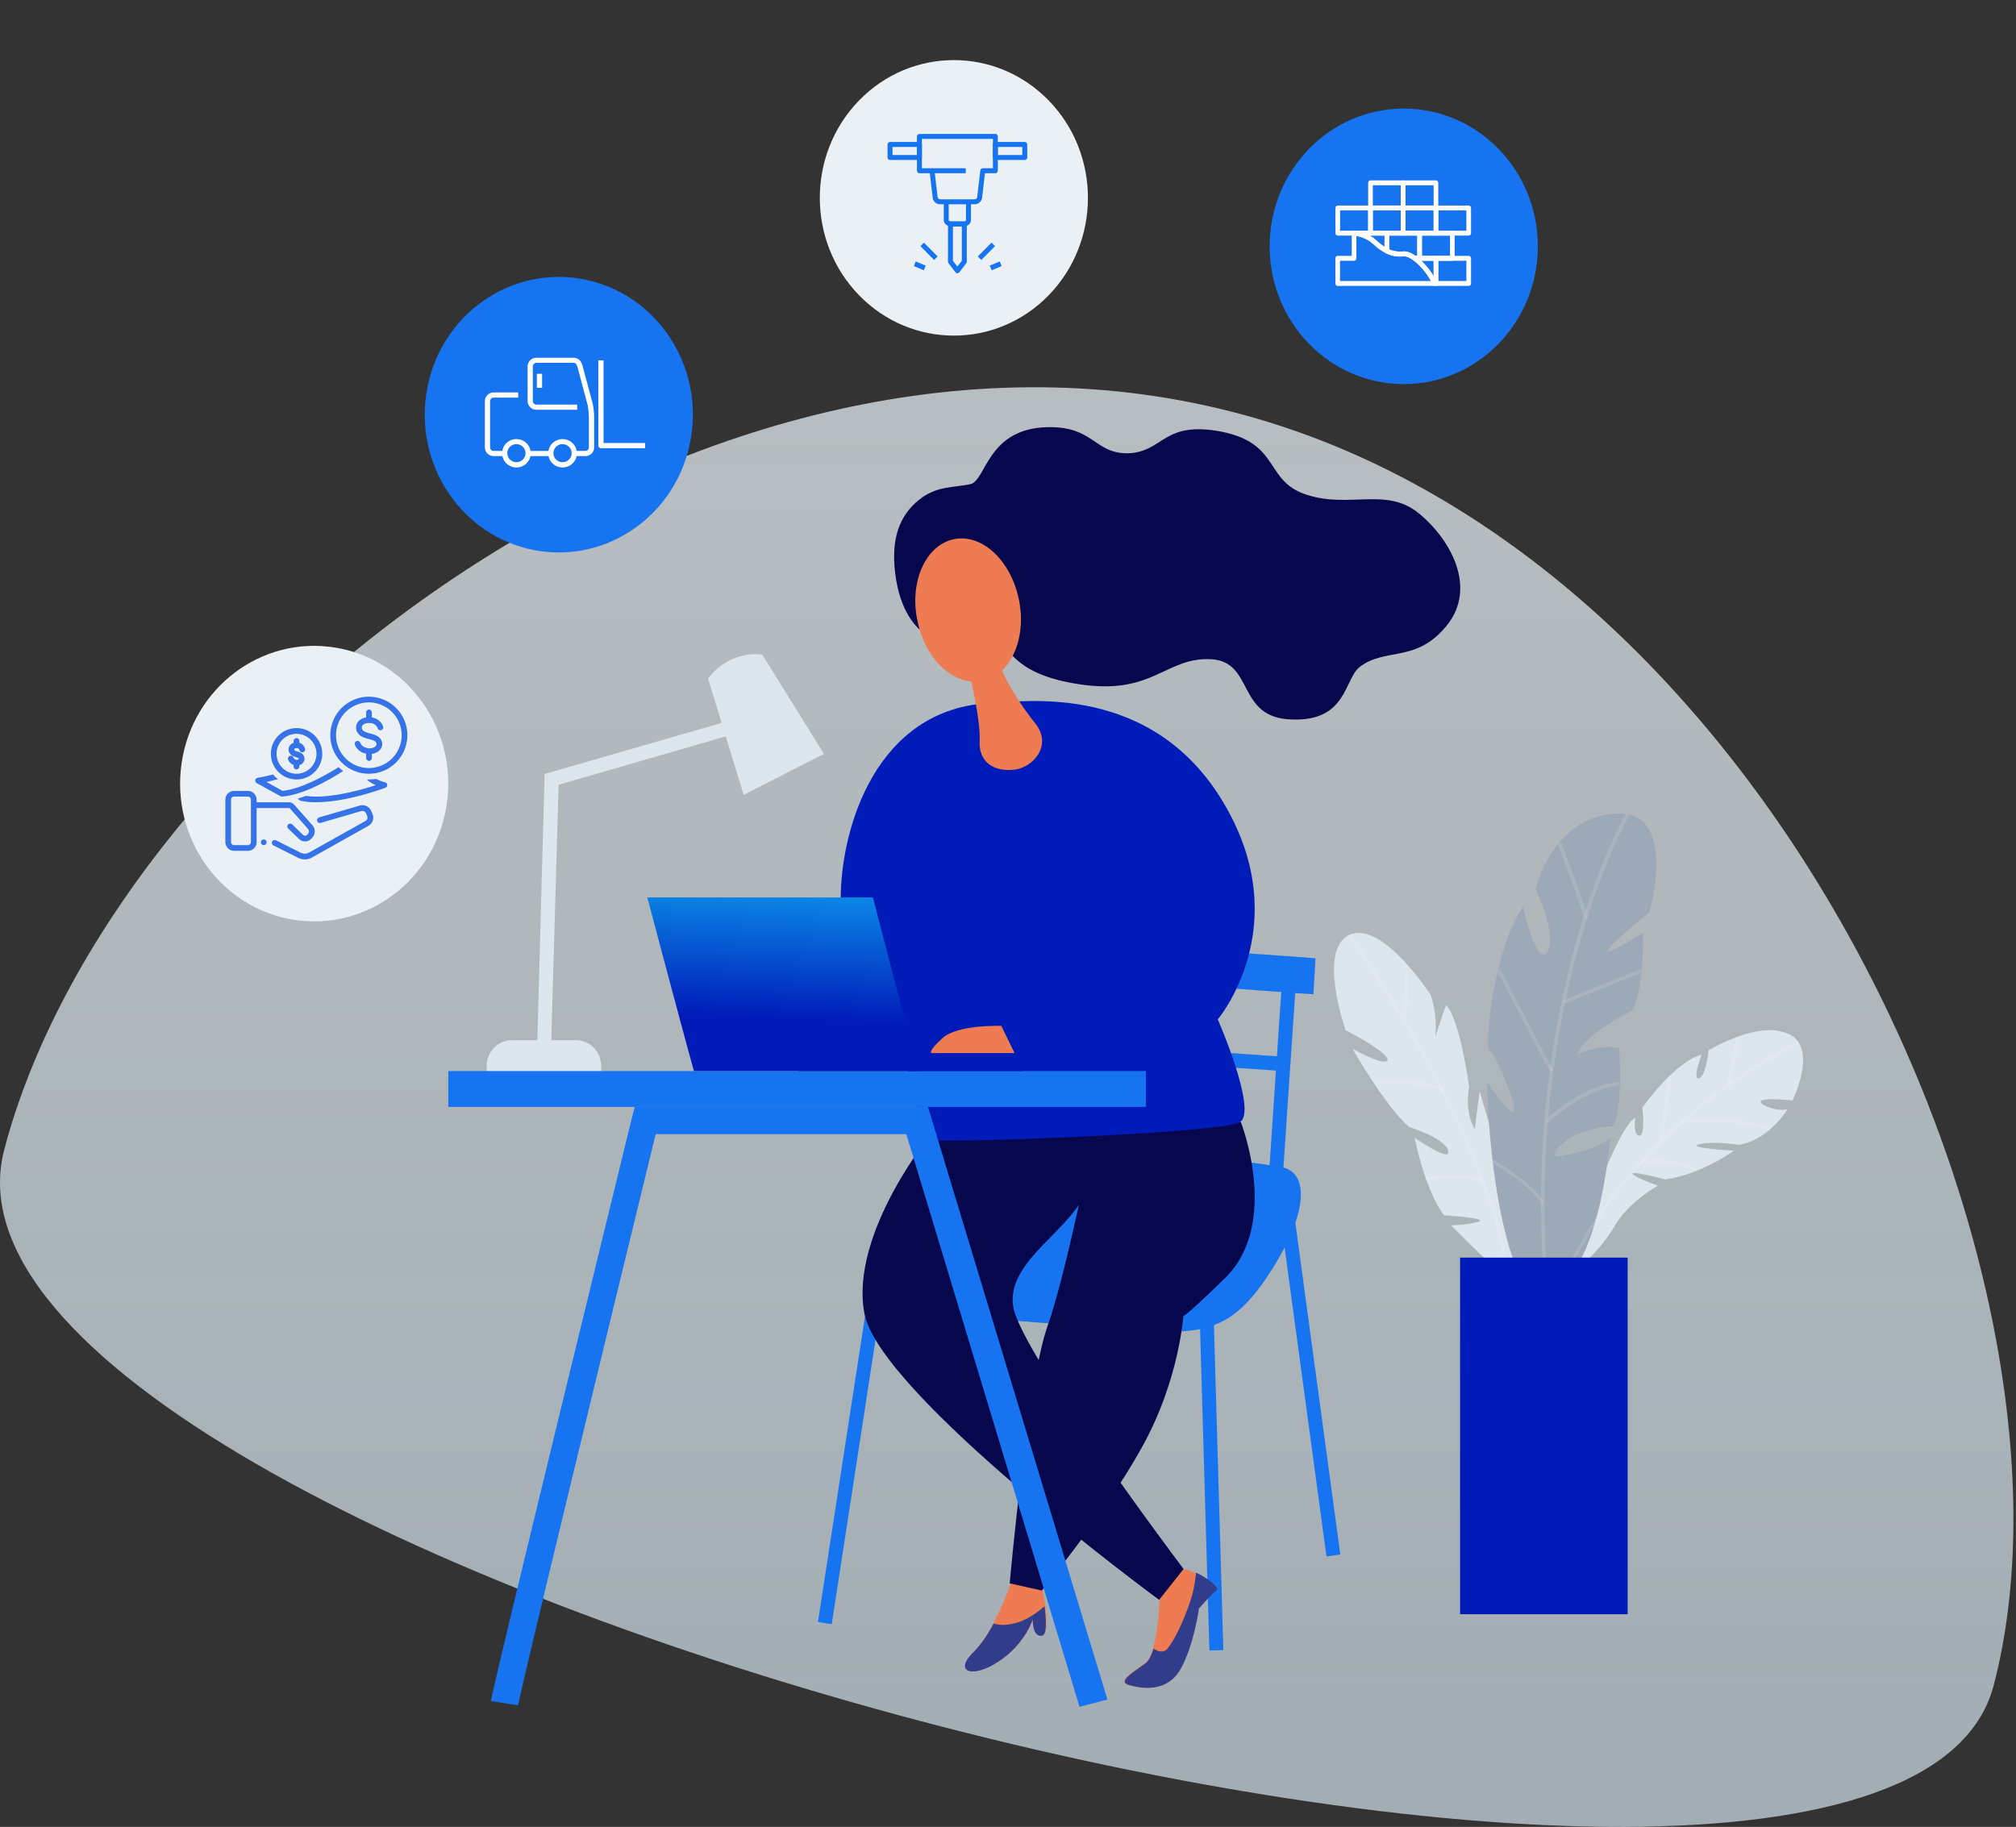 <svg width="331" height="300" viewBox="0 0 331 300" fill="none" xmlns="http://www.w3.org/2000/svg">
<rect x="0" y="0" width="331" height="300" fill="#333333" stroke="none"/>
<path opacity="0.7" fill-rule="evenodd" clip-rule="evenodd" d="M327.328 276.787C344.379 211.748 292.927 92.427 204.307 68.157C115.687 43.888 18.447 121.093 0.696 188.803C-17.055 256.512 310.277 341.825 327.328 276.787Z" fill="url(#paint0_linear_2508_2009)"/>
<path d="M113.397 72.197C115.6 59.911 107.694 48.115 95.739 45.851C83.784 43.587 72.306 51.712 70.103 63.999C67.901 76.286 75.806 88.081 87.762 90.345C99.717 92.609 111.194 84.484 113.397 72.197Z" fill="#1774F0"/>
<g clip-path="url(#clip0_2508_2009)">
<path d="M82.853 74.898H81.042C80.661 74.897 80.296 74.747 80.027 74.48C79.758 74.213 79.606 73.852 79.606 73.474V65.867C79.606 65.49 79.758 65.128 80.027 64.861C80.296 64.594 80.661 64.444 81.042 64.444H85.085V65.292H81.042C80.888 65.293 80.741 65.353 80.632 65.461C80.524 65.569 80.462 65.715 80.462 65.867V73.474C80.462 73.627 80.523 73.773 80.632 73.881C80.74 73.989 80.888 74.049 81.042 74.049H82.85L82.853 74.898Z" fill="white"/>
<path d="M90.428 74.051H86.725V74.9H90.428V74.051Z" fill="white"/>
<path d="M96.107 74.897H94.298V74.049H96.107C96.183 74.049 96.259 74.035 96.329 74.006C96.4 73.977 96.464 73.935 96.518 73.881C96.572 73.828 96.615 73.764 96.644 73.695C96.674 73.625 96.689 73.55 96.689 73.474V68.47C96.677 67.837 96.614 67.207 96.501 66.584L94.801 60.22C94.685 59.796 94.484 59.584 94.206 59.584H88.063C87.909 59.584 87.762 59.645 87.653 59.753C87.544 59.86 87.483 60.006 87.483 60.158V65.863C87.483 66.016 87.544 66.162 87.652 66.27C87.761 66.378 87.909 66.439 88.063 66.44H94.762V67.288H88.063C87.681 67.288 87.316 67.137 87.047 66.87C86.778 66.603 86.626 66.24 86.626 65.863V60.163C86.629 59.787 86.782 59.427 87.051 59.162C87.32 58.897 87.683 58.748 88.063 58.748H94.206C94.886 58.748 95.404 59.204 95.627 60.002L97.34 66.389C97.341 66.397 97.341 66.404 97.34 66.412C97.469 67.094 97.54 67.785 97.554 68.478V73.483C97.551 73.86 97.397 74.222 97.126 74.487C96.854 74.752 96.488 74.9 96.107 74.897Z" fill="white"/>
<path d="M105.919 73.597H98.665C98.551 73.597 98.442 73.552 98.362 73.473C98.282 73.393 98.237 73.285 98.237 73.173V59.172H99.093V72.749H105.919V73.597Z" fill="white"/>
<path d="M84.79 76.766C84.324 76.766 83.869 76.63 83.482 76.373C83.094 76.117 82.793 75.752 82.615 75.326C82.436 74.9 82.39 74.43 82.481 73.978C82.571 73.525 82.796 73.109 83.125 72.783C83.454 72.457 83.874 72.234 84.33 72.144C84.787 72.054 85.261 72.1 85.691 72.277C86.121 72.454 86.489 72.753 86.748 73.136C87.006 73.52 87.144 73.971 87.144 74.433C87.141 75.051 86.892 75.642 86.451 76.079C86.01 76.516 85.413 76.763 84.79 76.766ZM84.79 72.931C84.493 72.931 84.204 73.018 83.957 73.181C83.711 73.344 83.519 73.576 83.406 73.848C83.292 74.119 83.262 74.418 83.32 74.706C83.378 74.994 83.521 75.258 83.73 75.466C83.94 75.674 84.207 75.815 84.498 75.872C84.788 75.93 85.089 75.9 85.363 75.788C85.637 75.675 85.871 75.485 86.036 75.241C86.2 74.997 86.288 74.71 86.288 74.416C86.285 74.023 86.127 73.647 85.846 73.369C85.566 73.091 85.186 72.934 84.79 72.931Z" fill="white"/>
<path d="M92.363 76.766C91.897 76.766 91.442 76.63 91.055 76.373C90.668 76.117 90.366 75.752 90.188 75.326C90.009 74.9 89.963 74.43 90.054 73.978C90.144 73.525 90.369 73.109 90.698 72.783C91.027 72.457 91.447 72.234 91.904 72.144C92.36 72.054 92.834 72.1 93.264 72.277C93.694 72.454 94.062 72.753 94.321 73.136C94.579 73.52 94.718 73.971 94.718 74.433C94.718 75.052 94.469 75.645 94.028 76.083C93.586 76.521 92.987 76.766 92.363 76.766ZM92.363 72.931C92.067 72.931 91.777 73.018 91.531 73.181C91.284 73.344 91.092 73.576 90.979 73.848C90.865 74.119 90.835 74.418 90.893 74.706C90.951 74.994 91.094 75.258 91.303 75.466C91.513 75.674 91.78 75.815 92.071 75.872C92.361 75.93 92.662 75.9 92.936 75.788C93.21 75.675 93.444 75.485 93.609 75.241C93.773 74.997 93.861 74.71 93.861 74.416C93.859 74.023 93.7 73.647 93.419 73.369C93.139 73.091 92.759 72.934 92.363 72.931Z" fill="white"/>
<path d="M89.004 61.38H88.148V63.686H89.004V61.38Z" fill="white"/>
</g>
<path d="M199.309 217.494L197.017 217.564L198.565 271.036L200.857 270.966L199.309 217.494Z" fill="#1774F0"/>
<path d="M142.426 213.519L134.296 266.354L136.56 266.722L144.69 213.887L142.426 213.519Z" fill="#1774F0"/>
<path d="M212.093 196.45L209.822 196.775L217.79 255.589L220.061 255.264L212.093 196.45Z" fill="#1774F0"/>
<path d="M166.695 186.015C166.695 186.015 205.79 190.728 210.49 191.67C214.961 192.613 214.732 199.093 208.885 208.402C202.694 218.063 198.452 219.595 185.153 218.299C171.854 217.121 156.033 216.767 152.479 213.822C148.925 210.994 166.695 186.015 166.695 186.015Z" fill="#1774F0"/>
<path d="M210.72 191.788L208.427 191.67C208.427 191.317 210.72 157.737 210.72 157.737L213.012 157.854C213.012 157.854 210.72 191.435 210.72 191.788Z" fill="#1774F0"/>
<path d="M215.649 163.275C215.076 163.275 199.37 162.096 199.37 162.096L199.713 156.205C199.713 156.205 215.42 157.266 215.993 157.383L215.649 163.275Z" fill="#1774F0"/>
<path d="M194.966 172.429L194.81 174.78L210.595 175.885L210.751 173.534L194.966 172.429Z" fill="#1774F0"/>
<path d="M166.007 259.892C166.007 259.892 163.256 267.904 159.931 271.203C156.606 274.502 159.701 275.68 164.058 272.735C168.415 269.907 169.676 265.783 169.676 265.783C169.676 265.783 169.561 268.729 171.166 268.493C172.657 268.257 171.166 260.952 171.166 260.952L166.007 259.892Z" fill="#EE7B52"/>
<path d="M190.427 261.188C190.427 261.188 190.312 271.439 188.019 273.088C185.841 274.738 183.204 276.152 185.382 276.741C187.561 277.33 191.573 277.919 193.752 274.031C195.93 270.143 196.732 264.133 196.732 264.133C196.732 264.133 198.796 261.777 199.599 261.188C200.401 260.599 195.93 257.535 193.752 257.653C191.688 257.889 190.427 261.188 190.427 261.188Z" fill="#EE7B52"/>
<path d="M203.726 184.247C203.726 184.247 210.261 200.861 201.204 209.815C192.032 218.77 194.325 215.707 194.325 215.707C194.325 215.707 193.752 226.429 187.446 237.74C181.141 249.051 171.052 261.188 171.052 261.188L165.778 260.009C165.778 260.009 168.759 226.782 171.969 217.828C175.179 208.873 179.994 184.247 179.994 184.247H203.726Z" fill="#07074E"/>
<path d="M153.281 185.661C153.281 185.661 139.409 202.393 141.931 215.707C144.454 229.021 190.312 262.72 190.312 262.72L194.325 257.653C194.325 257.653 167.498 222.07 166.351 214.529C165.205 206.87 176.211 202.039 178.618 194.97C179.65 192.024 181.599 183.894 181.599 183.894L153.281 185.661Z" fill="#07074E"/>
<path d="M150.874 103.301C150.759 103.066 147.778 100.827 146.976 94.111C146.288 88.455 147.664 84.685 150.874 82.093C153.74 79.736 156.721 80.09 159.358 79.5C161.88 78.793 162.109 70.899 171.052 70.192C179.65 69.603 179.421 74.552 185.268 74.434C191.115 74.198 190.885 69.014 200.63 70.899C210.375 72.902 207.509 79.029 214.617 81.268C221.611 83.506 227.572 79.972 232.846 84.213C238.12 88.455 242.591 96.467 237.547 102.712C232.502 108.957 227.458 106.247 223.216 109.546C220.694 111.549 221.152 118.501 212.095 118.147C202.923 117.912 206.019 108.603 198.796 108.25C191.573 107.896 189.395 113.906 178.16 112.492C166.924 111.078 166.007 106.718 164.058 105.422C162.224 103.89 150.874 103.301 150.874 103.301Z" fill="#07074E"/>
<path d="M162.912 115.437C168.3 115.202 189.395 112.02 201.089 132.169C212.783 152.199 199.943 167.398 199.943 167.398C199.943 167.398 206.478 182.362 203.611 184.248C200.745 186.133 154.084 187.782 152.364 187.193C150.645 186.604 148.122 170.462 148.122 170.462C148.122 170.462 138.033 159.033 138.033 147.604C138.033 136.175 143.766 116.144 162.912 115.437Z" fill="#001BB8"/>
<path d="M251.534 208.637L242.935 179.181L242.133 185.426C242.133 185.426 240.413 182.833 241.216 178.474C241.216 178.474 239.725 167.398 237.432 165.042C237.432 165.042 235.942 169.283 235.712 170.108C235.483 170.933 236.286 167.516 234.91 163.392C234.91 163.392 226.999 151.138 221.611 153.495C216.222 155.851 220.923 169.166 220.923 169.166C220.923 169.166 228.26 172.936 227.802 174.114C227.343 175.175 222.069 172.229 222.069 172.229C222.069 172.229 227.343 181.537 231.356 185.072C231.356 185.072 237.203 186.84 237.776 188.96C238.349 191.081 232.273 186.84 232.273 186.84C232.273 186.84 233.878 195.323 237.088 199.565C237.088 199.565 244.655 200.036 242.706 200.625C240.757 201.214 238.235 201.214 238.235 201.214C238.235 201.214 243.508 206.516 246.719 209.462C249.929 212.29 251.534 208.637 251.534 208.637Z" fill="#DDE5ED"/>
<path d="M257.839 207.813C257.839 207.813 265.062 185.308 268.501 183.541C268.501 183.541 268.043 186.486 269.189 186.486C270.221 186.369 269.648 181.891 269.648 181.891C269.648 181.891 274.922 174.35 279.393 173.172C279.393 173.172 277.788 177.296 278.934 177.06C280.081 176.825 280.539 172.465 280.539 172.465C280.539 172.465 288.565 167.516 293.609 169.755C298.654 171.994 294.297 180.713 294.297 180.713C294.297 180.713 290.284 180.242 289.253 180.713C288.221 181.184 291.889 182.716 293.494 182.127C293.494 182.127 290.514 187.193 285.469 188.018C285.469 188.018 281.571 187.311 279.049 187.9C276.527 188.489 284.667 188.961 284.667 188.961C284.667 188.961 279.393 192.849 273.431 193.674C273.431 193.674 266.667 191.906 268.272 192.967C269.877 194.027 272.285 194.616 272.17 194.734C271.941 194.852 267.355 197.444 265.177 201.215C262.998 204.985 260.018 207.459 260.018 207.459L257.839 207.813Z" fill="#DDE5ED"/>
<path d="M170.02 118.854C167.841 116.144 165.549 112.491 164.517 110.135C167.039 107.661 168.3 103.183 167.268 98.352C165.892 91.872 161.077 87.512 156.491 88.573C151.906 89.633 149.269 95.642 150.644 102.005C151.791 107.543 155.46 111.549 159.472 111.902C160.045 114.495 160.963 119.09 160.848 121.564C160.619 125.217 163.256 126.748 166.466 126.395C169.447 126.159 172.886 122.507 170.02 118.854Z" fill="#EE7B52"/>
<path d="M249.241 208.873C245.343 199.8 244.196 183.776 244.196 177.649C244.196 177.649 247.292 182.598 248.438 182.598C249.585 182.598 245.457 172.936 244.54 172.465C243.623 171.994 245.343 155.616 250.043 148.9C250.043 148.9 252.336 159.033 254.056 156.323C255.776 153.613 252.107 145.954 252.107 145.954C252.107 145.954 254.858 134.171 265.291 133.582C275.724 132.993 270.794 149.842 270.794 149.842C270.794 149.842 264.145 155.144 264.03 156.087C263.801 157.03 269.763 153.141 269.763 153.141C269.763 153.141 269.992 162.685 267.928 165.984C267.928 165.984 260.247 169.637 258.986 173.172C258.986 173.172 262.425 171.404 265.865 172.111C265.865 172.111 266.552 181.891 264.833 184.954C264.833 184.954 260.361 185.072 257.495 187.075C254.056 189.55 255.661 189.903 255.661 189.903C255.661 189.903 261.393 189.314 264.374 186.84C264.374 186.84 263.342 200.507 259.1 207.577C254.744 214.646 249.241 208.873 249.241 208.873Z" fill="#9DA9B6"/>
<g opacity="0.5">
<g opacity="0.5">
<path opacity="0.5" d="M258.068 207.931L257.61 207.695C269.762 182.834 294.985 171.051 295.214 170.933L295.443 171.522C295.214 171.522 270.106 183.187 258.068 207.931Z" fill="white"/>
</g>
<g opacity="0.5">
<path opacity="0.5" d="M285.113 170.166L283.514 178.008L284.075 178.128L285.674 170.287L285.113 170.166Z" fill="white"/>
</g>
<g opacity="0.5">
<path opacity="0.5" d="M290.514 185.779C285.011 183.423 276.068 184.483 276.068 184.601L275.953 184.012C276.297 184.012 285.125 182.834 290.743 185.308L290.514 185.779Z" fill="white"/>
</g>
<g opacity="0.5">
<path opacity="0.5" d="M273.845 176.704L272.48 187.333L273.049 187.41L274.413 176.781L273.845 176.704Z" fill="white"/>
</g>
<g opacity="0.5">
<path opacity="0.5" d="M278.59 192.495C278.59 192.495 274.234 190.375 269.419 190.964L269.304 190.375C274.234 189.785 278.59 191.788 278.705 191.906L278.59 192.495Z" fill="white"/>
</g>
</g>
<g opacity="0.5">
<g opacity="0.5">
<path opacity="0.5" d="M253.253 206.517C251.992 183.069 255.89 164.571 259.215 153.024C262.884 140.652 266.896 133.7 267.011 133.582L267.47 133.936C267.355 134.172 251.534 161.861 253.827 206.517H253.253Z" fill="white"/>
</g>
<g opacity="0.5">
<path opacity="0.5" d="M246.31 159.185L245.805 159.464L254.513 176.058L255.017 175.778L246.31 159.185Z" fill="white"/>
</g>
<g opacity="0.5">
<path opacity="0.5" d="M253.941 184.483L253.597 184.012C253.827 183.776 259.559 178.356 265.75 177.649V178.238C259.788 178.945 254.056 184.483 253.941 184.483Z" fill="white"/>
</g>
<g opacity="0.5">
<path opacity="0.5" d="M260.018 150.785C259.559 148.311 255.776 138.767 255.776 138.649L256.349 138.413C256.464 138.767 260.132 148.193 260.706 150.667L260.018 150.785Z" fill="white"/>
</g>
<g opacity="0.5">
<path opacity="0.5" d="M269.309 159.158L256.501 164.32L256.71 164.868L269.519 159.706L269.309 159.158Z" fill="white"/>
</g>
<g opacity="0.5">
<path opacity="0.5" d="M253.024 197.68C251.648 194.852 244.999 190.846 244.884 190.846L245.114 190.375C245.343 190.492 251.992 194.499 253.483 197.444L253.024 197.68Z" fill="white"/>
</g>
</g>
<g opacity="0.5">
<g opacity="0.5">
<path opacity="0.5" d="M246.948 206.634C244.655 194.616 237.776 180.831 232.388 171.404C226.655 161.154 221.267 153.731 221.267 153.613L221.726 153.259C221.955 153.613 242.935 183.305 247.406 206.517L246.948 206.634Z" fill="white"/>
</g>
<g opacity="0.5">
<path opacity="0.5" d="M230.685 159.314L230.403 167.557L230.976 167.578L231.258 159.335L230.685 159.314Z" fill="white"/>
</g>
<g opacity="0.5">
<path opacity="0.5" d="M236.859 179.416C234.91 177.413 225.853 178.238 225.853 178.238V177.649C226.197 177.649 235.254 176.824 237.318 178.945L236.859 179.416Z" fill="white"/>
</g>
<g opacity="0.5">
<path opacity="0.5" d="M243.508 194.38C240.872 192.966 234.337 193.909 234.222 193.909L234.107 193.32C234.337 193.32 240.872 192.377 243.738 193.791L243.508 194.38Z" fill="white"/>
</g>
</g>
<path d="M267.24 206.517H239.725V265.076H267.24V206.517Z" fill="#001BB8"/>
<path d="M163.943 272.852C168.3 270.024 169.561 265.901 169.561 265.901C169.561 265.901 169.446 268.846 171.052 268.61C171.969 268.493 171.739 265.901 171.51 263.78C170.364 264.722 168.415 266.254 166.351 266.608C164.975 266.961 163.943 266.843 163.141 266.608C162.224 268.375 161.077 270.024 159.931 271.203C156.377 274.62 159.701 275.68 163.943 272.852Z" fill="#313C8B"/>
<path d="M94.582 180.831H84.034C81.742 180.831 79.907 178.945 79.907 176.589V175.057C79.907 172.701 81.742 170.815 84.034 170.815H94.582C96.875 170.815 98.709 172.701 98.709 175.057V176.589C98.709 178.945 96.875 180.831 94.582 180.831Z" fill="#DDE5ED"/>
<path d="M196.388 258.242C196.274 259.067 196.159 260.245 195.815 261.659C195.013 264.605 193.064 269.2 191.573 270.85C191 271.439 190.083 271.203 189.395 270.732C189.051 271.792 188.707 272.617 188.134 273.088C185.955 274.738 183.319 276.152 185.497 276.741C187.675 277.33 191.688 277.919 193.866 274.031C196.044 270.143 196.847 264.134 196.847 264.134C196.847 264.134 198.911 261.777 199.713 261.188C200.286 260.717 198.337 259.185 196.388 258.242Z" fill="#313C8B"/>
<path d="M188.134 175.882H73.602V181.773H188.134V175.882Z" fill="#1774F0"/>
<path d="M177.243 280.276L148.81 186.251H107.652C101.117 212.997 85.525 277.212 85.067 280.04L80.595 279.333C81.168 275.798 102.837 187.311 103.754 183.541L104.213 181.773H152.364L181.828 279.097L177.243 280.276Z" fill="#1774F0"/>
<path d="M113.957 175.882C113.843 175.882 106.276 147.368 106.276 147.368H143.307L150.759 175.882H113.957Z" fill="url(#paint1_linear_2508_2009)"/>
<path d="M167.956 175.882H131.04V172.936H166.351L167.956 175.882Z" fill="#001BB8"/>
<path d="M164.402 168.459C164.402 168.459 157.179 168.223 154.772 170.462C152.249 172.701 152.937 172.936 152.937 172.936H166.58L164.402 168.459Z" fill="#EE7B52"/>
<path d="M90.455 172.936L88.162 172.818L89.423 127.102L124.505 116.969L125.078 119.208L91.716 128.869L90.455 172.936Z" fill="#DDE5ED"/>
<path d="M116.251 111.431L122.098 130.519L135.282 123.803L125.193 107.543C125.193 107.425 119.919 106.6 116.251 111.431Z" fill="#DDE5ED"/>
<path d="M73.344 132.081C75.171 119.729 66.91 108.194 54.891 106.316C42.873 104.438 31.649 112.929 29.822 125.28C27.994 137.632 36.256 149.167 48.274 151.045C60.293 152.923 71.517 144.432 73.344 132.081Z" fill="#EBF0F4"/>
<g clip-path="url(#clip1_2508_2009)">
<path d="M43.771 138.312C43.771 138.937 42.838 138.937 42.838 138.312C42.838 137.688 43.771 137.688 43.771 138.312Z" fill="#3672E8"/>
<path d="M60.941 133.156C60.631 132.452 59.853 132.078 59.109 132.275L52.368 134.237C52.129 134.315 51.994 134.57 52.065 134.812C52.135 135.055 52.383 135.198 52.628 135.137L59.366 133.175C59.659 133.111 59.958 133.257 60.086 133.529L60.302 134.028C60.413 134.301 60.315 134.614 60.067 134.774L50.678 140.04C50.3 140.222 49.862 140.236 49.473 140.078L45.294 137.982C45.065 137.877 44.792 137.973 44.679 138.199C44.567 138.426 44.655 138.702 44.877 138.821L49.056 140.917C49.361 141.061 49.695 141.132 50.031 141.128C50.418 141.135 50.8 141.041 51.14 140.858L60.531 135.589C61.195 135.191 61.463 134.365 61.16 133.654L60.941 133.156Z" fill="#3672E8"/>
<path d="M47.507 132.688C47.523 132.692 47.54 132.698 47.556 132.704L50.594 136.147C50.778 136.36 50.778 136.677 50.594 136.89L50.401 137.096C50.321 137.184 50.207 137.236 50.087 137.239C49.968 137.239 49.853 137.192 49.766 137.11L47.969 135.371C47.781 135.19 47.483 135.194 47.302 135.382C47.12 135.569 47.125 135.867 47.312 136.049L49.112 137.785C49.368 138.036 49.712 138.177 50.071 138.177H50.125C50.495 138.167 50.847 138.009 51.098 137.736L51.29 137.53C51.805 136.96 51.808 136.094 51.297 135.521L48.25 132.081C48.06 131.879 47.798 131.761 47.521 131.75H42.13V131.281C42.115 130.491 41.465 129.863 40.675 129.875H38.455C37.666 129.862 37.014 130.491 37 131.281V138.313C37.014 139.103 37.666 139.732 38.455 139.719H40.68C41.469 139.731 42.12 139.103 42.135 138.313V132.688L47.507 132.688ZM41.202 138.313C41.186 138.586 40.953 138.794 40.679 138.781H38.455C38.183 138.793 37.953 138.584 37.937 138.313V131.281C37.953 131.007 38.186 130.798 38.46 130.812H40.679C40.953 130.799 41.186 131.008 41.202 131.281L41.202 138.313Z" fill="#3672E8"/>
<path d="M60.581 114.406C58.901 114.4 57.288 115.061 56.096 116.246C54.905 117.43 54.234 119.039 54.229 120.719C54.224 122.398 54.889 124.011 56.075 125.2C57.26 126.391 58.87 127.06 60.549 127.063C62.23 127.065 63.841 126.399 65.029 125.212C66.218 124.025 66.885 122.414 66.885 120.734C66.889 119.059 66.226 117.451 65.043 116.265C63.861 115.078 62.257 114.41 60.581 114.406L60.581 114.406ZM60.581 126.125C59.15 126.131 57.775 125.567 56.761 124.558C55.746 123.55 55.173 122.179 55.169 120.748C55.166 119.318 55.73 117.944 56.74 116.93C57.751 115.917 59.122 115.346 60.553 115.343C61.983 115.341 63.357 115.908 64.37 116.92C65.382 117.931 65.95 119.303 65.95 120.734C65.95 122.16 65.386 123.528 64.379 124.538C63.372 125.548 62.007 126.119 60.581 126.125L60.581 126.125Z" fill="#3672E8"/>
<path d="M60.981 118.754C61.438 118.83 61.824 119.136 62.003 119.563C62.034 119.689 62.115 119.796 62.228 119.86C62.341 119.924 62.474 119.939 62.599 119.9C62.723 119.861 62.825 119.772 62.881 119.656C62.937 119.539 62.943 119.404 62.896 119.284C62.617 118.517 61.946 117.961 61.141 117.828L61.049 117.814V116.984C61.049 116.725 60.84 116.516 60.581 116.516C60.322 116.516 60.112 116.725 60.112 116.984V117.821C59.571 117.879 59.076 118.153 58.741 118.581C58.365 119.117 58.365 119.832 58.741 120.369C59.156 120.995 59.889 121.184 60.536 121.351C61.239 121.531 61.666 121.667 61.799 122.054C61.933 122.441 61.525 122.691 61.293 122.783C60.839 122.943 60.339 122.921 59.901 122.72C59.566 122.587 59.296 122.326 59.153 121.995C59.116 121.871 59.028 121.768 58.911 121.712C58.795 121.654 58.66 121.648 58.538 121.694C58.417 121.741 58.32 121.835 58.271 121.956C58.222 122.075 58.225 122.21 58.279 122.328C58.509 122.893 58.955 123.343 59.519 123.577C59.711 123.662 59.911 123.726 60.117 123.767V124.484C60.117 124.743 60.326 124.953 60.585 124.953C60.844 124.953 61.054 124.743 61.054 124.484V123.795C61.252 123.771 61.447 123.723 61.633 123.652C62.512 123.313 62.953 122.506 62.683 121.738C62.376 120.859 61.488 120.629 60.773 120.444C60.241 120.306 59.737 120.177 59.519 119.848C59.362 119.636 59.354 119.349 59.5 119.129C59.774 118.745 60.461 118.665 60.981 118.754L60.981 118.754Z" fill="#3672E8"/>
<path d="M44.817 127.18C43.993 127.409 43.156 127.591 42.311 127.721C42.109 127.747 41.948 127.9 41.91 128.1C41.873 128.3 41.969 128.5 42.147 128.598L46.075 130.756C46.147 130.796 46.228 130.816 46.31 130.815H46.349C49.706 130.52 53.739 128.284 56.341 126.613C56.075 126.418 55.822 126.205 55.584 125.975C53.081 127.548 49.406 129.547 46.396 129.875L43.755 128.413C44.271 128.302 44.913 128.148 45.63 127.944C45.332 127.719 45.059 127.463 44.817 127.18L44.817 127.18Z" fill="#3672E8"/>
<path d="M48.674 128C50.382 128.007 51.925 126.983 52.584 125.407C53.242 123.832 52.885 122.014 51.68 120.803C50.474 119.594 48.659 119.23 47.08 119.882C45.502 120.534 44.472 122.074 44.472 123.781C44.472 126.105 46.35 127.99 48.674 128V128ZM48.674 120.5C50.002 120.495 51.202 121.292 51.714 122.518C52.226 123.744 51.947 125.156 51.01 126.097C50.072 127.038 48.66 127.322 47.433 126.814C46.205 126.307 45.405 125.109 45.405 123.781C45.405 121.973 46.867 120.507 48.674 120.5L48.674 120.5Z" fill="#3672E8"/>
<path d="M48.927 124.747C48.782 124.797 48.623 124.788 48.484 124.719C48.35 124.664 48.243 124.555 48.191 124.419C48.108 124.171 47.841 124.038 47.594 124.121C47.346 124.204 47.213 124.471 47.296 124.719C47.431 125.102 47.72 125.412 48.093 125.574L48.206 125.616V125.891C48.206 126.15 48.415 126.359 48.674 126.359C48.933 126.359 49.143 126.15 49.143 125.891V125.656C49.197 125.641 49.248 125.622 49.3 125.6C49.824 125.396 50.104 124.826 49.947 124.287C49.759 123.687 49.227 123.53 48.838 123.418C48.618 123.355 48.412 123.294 48.346 123.184C48.307 123.118 48.307 123.036 48.346 122.97C48.421 122.853 48.653 122.825 48.836 122.86C48.988 122.896 49.112 123.008 49.166 123.155C49.19 123.285 49.267 123.399 49.379 123.468C49.49 123.539 49.626 123.559 49.752 123.523C49.879 123.489 49.986 123.401 50.045 123.284C50.105 123.167 50.113 123.03 50.066 122.907C49.934 122.463 49.592 122.111 49.15 121.969V121.672C49.15 121.413 48.94 121.203 48.681 121.203C48.422 121.203 48.212 121.413 48.212 121.672V121.986C47.868 122.078 47.588 122.328 47.457 122.66C47.325 122.991 47.359 123.365 47.547 123.669C47.8 124.095 48.234 124.222 48.581 124.323C48.927 124.423 49.026 124.468 49.049 124.571C49.073 124.674 48.927 124.747 48.927 124.747L48.927 124.747Z" fill="#3672E8"/>
<path d="M63.25 128.469C62.725 128.344 62.218 128.156 61.738 127.908C61.35 127.972 60.959 128.005 60.566 128.005H60.224C60.658 128.394 61.152 128.71 61.687 128.942C59.636 129.601 55.441 130.812 51.897 130.812C51.33 130.815 50.763 130.778 50.2 130.705C49.766 130.866 49.331 131.009 48.899 131.136L49.134 131.37C49.197 131.437 49.279 131.483 49.368 131.504C50.199 131.669 51.045 131.748 51.892 131.738C56.957 131.738 63.051 129.444 63.309 129.345C63.487 129.264 63.597 129.081 63.584 128.887C63.571 128.691 63.438 128.525 63.25 128.469L63.25 128.469Z" fill="#3672E8"/>
</g>
<path d="M172.178 48.487C180.774 39.653 180.774 25.329 172.178 16.494C163.581 7.66 149.644 7.66 141.048 16.494C132.452 25.329 132.452 39.653 141.048 48.487C149.644 57.322 163.582 57.322 172.178 48.487Z" fill="#EBF0F4"/>
<g clip-path="url(#clip2_2508_2009)">
<path d="M159.978 33.545H154.402C154.105 33.559 153.812 33.463 153.58 33.274C153.348 33.085 153.193 32.817 153.144 32.52L152.663 28.452H150.956C150.848 28.452 150.745 28.408 150.669 28.332C150.592 28.255 150.55 28.151 150.55 28.042V22.402C150.55 22.293 150.592 22.189 150.669 22.112C150.745 22.035 150.848 21.992 150.956 21.992H163.425C163.533 21.992 163.636 22.035 163.712 22.112C163.788 22.189 163.831 22.293 163.831 22.402V28.038C163.831 28.146 163.788 28.251 163.712 28.328C163.636 28.404 163.533 28.448 163.425 28.448H161.718L161.239 32.518C161.19 32.816 161.035 33.084 160.802 33.274C160.57 33.463 160.277 33.559 159.978 33.545ZM151.362 27.628H153.022C153.122 27.627 153.218 27.664 153.293 27.73C153.368 27.797 153.416 27.889 153.428 27.989L153.952 32.422C153.981 32.518 154.042 32.6 154.124 32.655C154.207 32.711 154.306 32.735 154.404 32.725H159.981C160.079 32.735 160.178 32.71 160.261 32.655C160.344 32.599 160.405 32.517 160.435 32.422L160.957 27.989C160.969 27.889 161.017 27.797 161.092 27.73C161.167 27.664 161.263 27.627 161.363 27.628H163.025V22.811H151.362V27.628Z" fill="#1774F0"/>
<path d="M158.241 37.183H156.138C155.484 37.183 154.954 36.702 154.954 36.11V33.133H155.766V36.11C155.766 36.229 155.919 36.364 156.138 36.364H158.239C158.458 36.364 158.61 36.229 158.61 36.11V33.133H159.422V36.11C159.424 36.7 158.894 37.183 158.241 37.183Z" fill="#1774F0"/>
<path d="M157.189 44.87C157.127 44.87 157.066 44.856 157.011 44.828C156.955 44.8 156.906 44.76 156.869 44.711L155.732 43.219C155.677 43.148 155.647 43.06 155.647 42.969V36.774C155.647 36.665 155.689 36.561 155.766 36.484C155.842 36.407 155.945 36.364 156.053 36.364H158.33C158.438 36.364 158.541 36.407 158.617 36.484C158.693 36.561 158.736 36.665 158.736 36.774V42.969C158.736 43.06 158.706 43.148 158.651 43.219L157.512 44.711C157.474 44.76 157.425 44.801 157.369 44.828C157.313 44.856 157.252 44.87 157.189 44.87ZM156.457 42.822L157.189 43.782L157.924 42.822V37.183H156.457V42.822Z" fill="#1774F0"/>
<path d="M150.956 26.272H146.129C146.021 26.272 145.918 26.229 145.841 26.152C145.765 26.075 145.723 25.971 145.723 25.862V23.719C145.723 23.61 145.765 23.506 145.841 23.429C145.918 23.352 146.021 23.309 146.129 23.309H150.956C151.063 23.309 151.167 23.352 151.243 23.429C151.319 23.506 151.362 23.61 151.362 23.719V25.862C151.362 25.971 151.319 26.075 151.243 26.152C151.167 26.229 151.063 26.272 150.956 26.272ZM146.534 25.452H150.55V24.129H146.534V25.452Z" fill="#1774F0"/>
<path d="M168.254 26.272H163.425C163.318 26.272 163.214 26.229 163.138 26.152C163.062 26.075 163.019 25.971 163.019 25.862V23.719C163.019 23.61 163.062 23.506 163.138 23.429C163.214 23.352 163.318 23.309 163.425 23.309H168.254C168.362 23.309 168.465 23.352 168.541 23.429C168.618 23.506 168.66 23.61 168.66 23.719V25.862C168.66 25.971 168.618 26.075 168.541 26.152C168.465 26.229 168.362 26.272 168.254 26.272ZM163.831 25.452H167.848V24.129H163.831V25.452Z" fill="#1774F0"/>
<path d="M158.564 27.628H153.022V28.448H158.564V27.628Z" fill="#1774F0"/>
<path d="M151.698 39.846L151.124 40.425L153.373 42.695L153.947 42.115L151.698 39.846Z" fill="#1774F0"/>
<path d="M150.351 42.938L150.042 43.696L151.682 44.379L151.992 43.621L150.351 42.938Z" fill="#1774F0"/>
<path d="M162.795 39.841L160.546 42.111L161.12 42.691L163.369 40.421L162.795 39.841Z" fill="#1774F0"/>
<path d="M164.145 42.933L162.505 43.616L162.814 44.374L164.454 43.691L164.145 42.933Z" fill="#1774F0"/>
</g>
<path d="M230.476 63.077C242.633 63.077 252.489 52.948 252.489 40.454C252.489 27.96 242.633 17.832 230.476 17.832C218.319 17.832 208.464 27.96 208.464 40.454C208.464 52.948 218.319 63.077 230.476 63.077Z" fill="#1774F0"/>
<g clip-path="url(#clip3_2508_2009)">
<path d="M235.765 46.952H235.458C235.357 46.952 235.26 46.91 235.188 46.835C235.117 46.759 235.076 46.657 235.076 46.551C235.076 46.111 233.711 43.94 232.073 42.749C232.006 42.7 231.956 42.63 231.93 42.549C231.904 42.468 231.903 42.381 231.927 42.3C231.952 42.218 232 42.147 232.065 42.096C232.13 42.045 232.209 42.018 232.29 42.018H235.765C235.866 42.018 235.963 42.06 236.034 42.136C236.106 42.211 236.146 42.313 236.146 42.419V46.553C236.146 46.659 236.105 46.761 236.034 46.835C235.962 46.91 235.866 46.952 235.765 46.952ZM233.366 42.819C234.141 43.564 234.819 44.414 235.383 45.346V42.819H233.366Z" fill="white"/>
<path d="M241.14 46.95H235.767C235.665 46.95 235.568 46.908 235.497 46.833C235.425 46.757 235.385 46.655 235.385 46.549V42.417C235.385 42.311 235.425 42.209 235.497 42.133C235.568 42.058 235.665 42.016 235.767 42.016H241.14C241.241 42.016 241.338 42.058 241.41 42.133C241.481 42.209 241.522 42.311 241.522 42.417V46.549C241.522 46.655 241.481 46.757 241.41 46.833C241.338 46.908 241.241 46.95 241.14 46.95ZM236.148 46.147H240.759V42.819H236.148V46.147Z" fill="white"/>
<path d="M225.015 38.686H219.642C219.541 38.686 219.444 38.644 219.372 38.569C219.301 38.493 219.26 38.391 219.26 38.285V34.151C219.26 34.045 219.301 33.943 219.372 33.867C219.444 33.792 219.541 33.75 219.642 33.75H225.015C225.117 33.75 225.214 33.792 225.285 33.867C225.357 33.943 225.397 34.045 225.397 34.151V38.285C225.397 38.391 225.357 38.493 225.285 38.569C225.214 38.644 225.117 38.686 225.015 38.686ZM220.023 37.883H224.634V34.553H220.023V37.883Z" fill="white"/>
<path d="M230.391 38.686H225.015C224.914 38.686 224.817 38.644 224.746 38.569C224.674 38.493 224.634 38.391 224.634 38.285V34.151C224.634 34.045 224.674 33.943 224.746 33.867C224.817 33.792 224.914 33.75 225.015 33.75H230.391C230.492 33.75 230.589 33.792 230.661 33.867C230.732 33.943 230.772 34.045 230.772 34.151V38.285C230.772 38.391 230.732 38.493 230.661 38.569C230.589 38.644 230.492 38.686 230.391 38.686ZM225.397 37.883H230.01V34.553H225.397V37.883Z" fill="white"/>
<path d="M235.767 38.686H230.391C230.29 38.686 230.193 38.644 230.121 38.569C230.05 38.493 230.01 38.391 230.01 38.285V34.151C230.01 34.045 230.05 33.943 230.121 33.867C230.193 33.792 230.29 33.75 230.391 33.75H235.767C235.868 33.75 235.965 33.792 236.036 33.867C236.108 33.943 236.148 34.045 236.148 34.151V38.285C236.148 38.337 236.138 38.389 236.119 38.438C236.1 38.487 236.072 38.531 236.036 38.569C236.001 38.606 235.959 38.635 235.913 38.656C235.866 38.676 235.817 38.686 235.767 38.686ZM230.772 37.883H235.385V34.553H230.772V37.883Z" fill="white"/>
<path d="M241.14 38.686H235.767C235.665 38.686 235.568 38.644 235.497 38.569C235.425 38.493 235.385 38.391 235.385 38.285V34.151C235.385 34.045 235.425 33.943 235.497 33.867C235.568 33.792 235.665 33.75 235.767 33.75H241.14C241.241 33.75 241.338 33.792 241.41 33.867C241.481 33.943 241.522 34.045 241.522 34.151V38.285C241.522 38.391 241.481 38.493 241.41 38.569C241.338 38.644 241.241 38.686 241.14 38.686ZM236.148 37.883H240.759V34.553H236.148V37.883Z" fill="white"/>
<path d="M238.453 42.819H233.078C232.977 42.819 232.88 42.777 232.808 42.702C232.737 42.626 232.696 42.524 232.696 42.417V38.284C232.696 38.178 232.737 38.076 232.808 38C232.88 37.925 232.977 37.883 233.078 37.883H238.453C238.555 37.883 238.652 37.925 238.723 38C238.795 38.076 238.835 38.178 238.835 38.284V42.417C238.835 42.524 238.795 42.626 238.723 42.702C238.652 42.777 238.555 42.819 238.453 42.819ZM233.459 42.016H238.072V38.686H233.459V42.016Z" fill="white"/>
<path d="M233.078 42.819H232.29C232.213 42.818 232.137 42.793 232.073 42.747C231.43 42.277 230.86 42.052 230.427 42.096C229.438 42.205 228.439 42.025 227.54 41.576C227.475 41.544 227.419 41.492 227.38 41.428C227.342 41.364 227.321 41.289 227.321 41.212V38.284C227.321 38.178 227.361 38.076 227.433 38C227.504 37.925 227.601 37.883 227.702 37.883H233.078C233.179 37.883 233.276 37.925 233.348 38C233.419 38.076 233.459 38.178 233.459 38.284V42.417C233.459 42.524 233.419 42.626 233.348 42.702C233.276 42.777 233.179 42.819 233.078 42.819ZM232.409 42.016H232.696V38.686H228.084V40.958C228.802 41.27 229.583 41.386 230.355 41.297C230.955 41.235 231.644 41.478 232.409 42.016Z" fill="white"/>
<path d="M235.765 34.553H230.389C230.288 34.553 230.191 34.511 230.119 34.435C230.048 34.36 230.008 34.258 230.008 34.151V30.02C230.008 29.914 230.048 29.812 230.119 29.736C230.191 29.661 230.288 29.619 230.389 29.619H235.765C235.866 29.619 235.963 29.661 236.034 29.736C236.106 29.812 236.146 29.914 236.146 30.02V34.151C236.146 34.258 236.106 34.36 236.034 34.435C235.963 34.511 235.866 34.553 235.765 34.553ZM230.771 33.75H235.383V30.422H230.771V33.75Z" fill="white"/>
<path d="M230.389 34.553H225.015C224.914 34.553 224.817 34.511 224.746 34.435C224.674 34.36 224.634 34.258 224.634 34.151V30.02C224.634 29.914 224.674 29.812 224.746 29.736C224.817 29.661 224.914 29.619 225.015 29.619H230.389C230.49 29.619 230.587 29.661 230.659 29.736C230.73 29.812 230.77 29.914 230.77 30.02V34.151C230.77 34.258 230.73 34.36 230.659 34.435C230.587 34.511 230.49 34.553 230.389 34.553ZM225.397 33.75H230.008V30.422H225.397V33.75Z" fill="white"/>
<path d="M227.702 41.614C227.646 41.614 227.591 41.601 227.54 41.576C226.753 41.153 226.023 40.619 225.372 39.989C224.096 38.821 222.321 38.686 222.304 38.684C222.203 38.681 222.107 38.635 222.038 38.557C221.969 38.479 221.932 38.376 221.935 38.269C221.938 38.163 221.981 38.062 222.055 37.989C222.129 37.916 222.227 37.877 222.329 37.881H227.702C227.803 37.881 227.9 37.923 227.972 37.998C228.043 38.074 228.084 38.176 228.084 38.282V41.211C228.084 41.317 228.043 41.419 227.972 41.495C227.9 41.57 227.803 41.612 227.702 41.612V41.614ZM224.905 38.686C225.251 38.88 225.576 39.115 225.874 39.385C226.324 39.812 226.808 40.197 227.321 40.538V38.686H224.905Z" fill="white"/>
<path d="M235.458 46.952H219.63C219.529 46.952 219.432 46.91 219.361 46.835C219.289 46.759 219.249 46.657 219.249 46.551V42.418C219.249 42.311 219.289 42.209 219.361 42.134C219.432 42.058 219.529 42.016 219.63 42.016H221.938V38.285C221.938 38.23 221.948 38.175 221.969 38.124C221.99 38.074 222.02 38.029 222.058 37.991C222.096 37.953 222.141 37.924 222.19 37.906C222.239 37.887 222.292 37.879 222.344 37.883C222.428 37.883 224.396 38.037 225.864 39.385C226.468 39.967 227.145 40.459 227.876 40.849C228.647 41.237 229.505 41.392 230.355 41.297C230.978 41.233 231.703 41.498 232.506 42.086C234.031 43.211 235.843 45.631 235.837 46.553C235.837 46.658 235.797 46.76 235.725 46.835C235.654 46.91 235.558 46.952 235.458 46.952ZM220.012 46.149H234.935C234.221 44.814 233.244 43.654 232.071 42.747C231.428 42.277 230.858 42.05 230.425 42.096C229.436 42.205 228.437 42.025 227.538 41.576C226.751 41.153 226.021 40.619 225.37 39.989C224.47 39.164 223.313 38.855 222.7 38.742V42.418C222.7 42.524 222.66 42.626 222.589 42.702C222.517 42.777 222.42 42.819 222.319 42.819H220.012V46.149Z" fill="white"/>
</g>
<defs>
<linearGradient id="paint0_linear_2508_2009" x1="165.287" y1="63.593" x2="165.287" y2="300" gradientUnits="userSpaceOnUse">
<stop stop-color="#F1F9FD"/>
<stop offset="1" stop-color="#E3F5FF" stop-opacity="0.9"/>
</linearGradient>
<linearGradient id="paint1_linear_2508_2009" x1="130.705" y1="135.377" x2="129.293" y2="167.517" gradientUnits="userSpaceOnUse">
<stop stop-color="#11C3FF"/>
<stop offset="1" stop-color="#001BB8"/>
</linearGradient>
<clipPath id="clip0_2508_2009">
<rect width="26.311" height="18.027" fill="white" transform="translate(79.608 58.739)"/>
</clipPath>
<clipPath id="clip1_2508_2009">
<rect width="30" height="30" fill="white" transform="translate(37 113)"/>
</clipPath>
<clipPath id="clip2_2508_2009">
<rect width="22.938" height="22.881" fill="white" transform="translate(145.723 21.992)"/>
</clipPath>
<clipPath id="clip3_2508_2009">
<rect width="22.263" height="17.334" fill="white" transform="translate(219.258 29.619)"/>
</clipPath>
</defs>
</svg>
